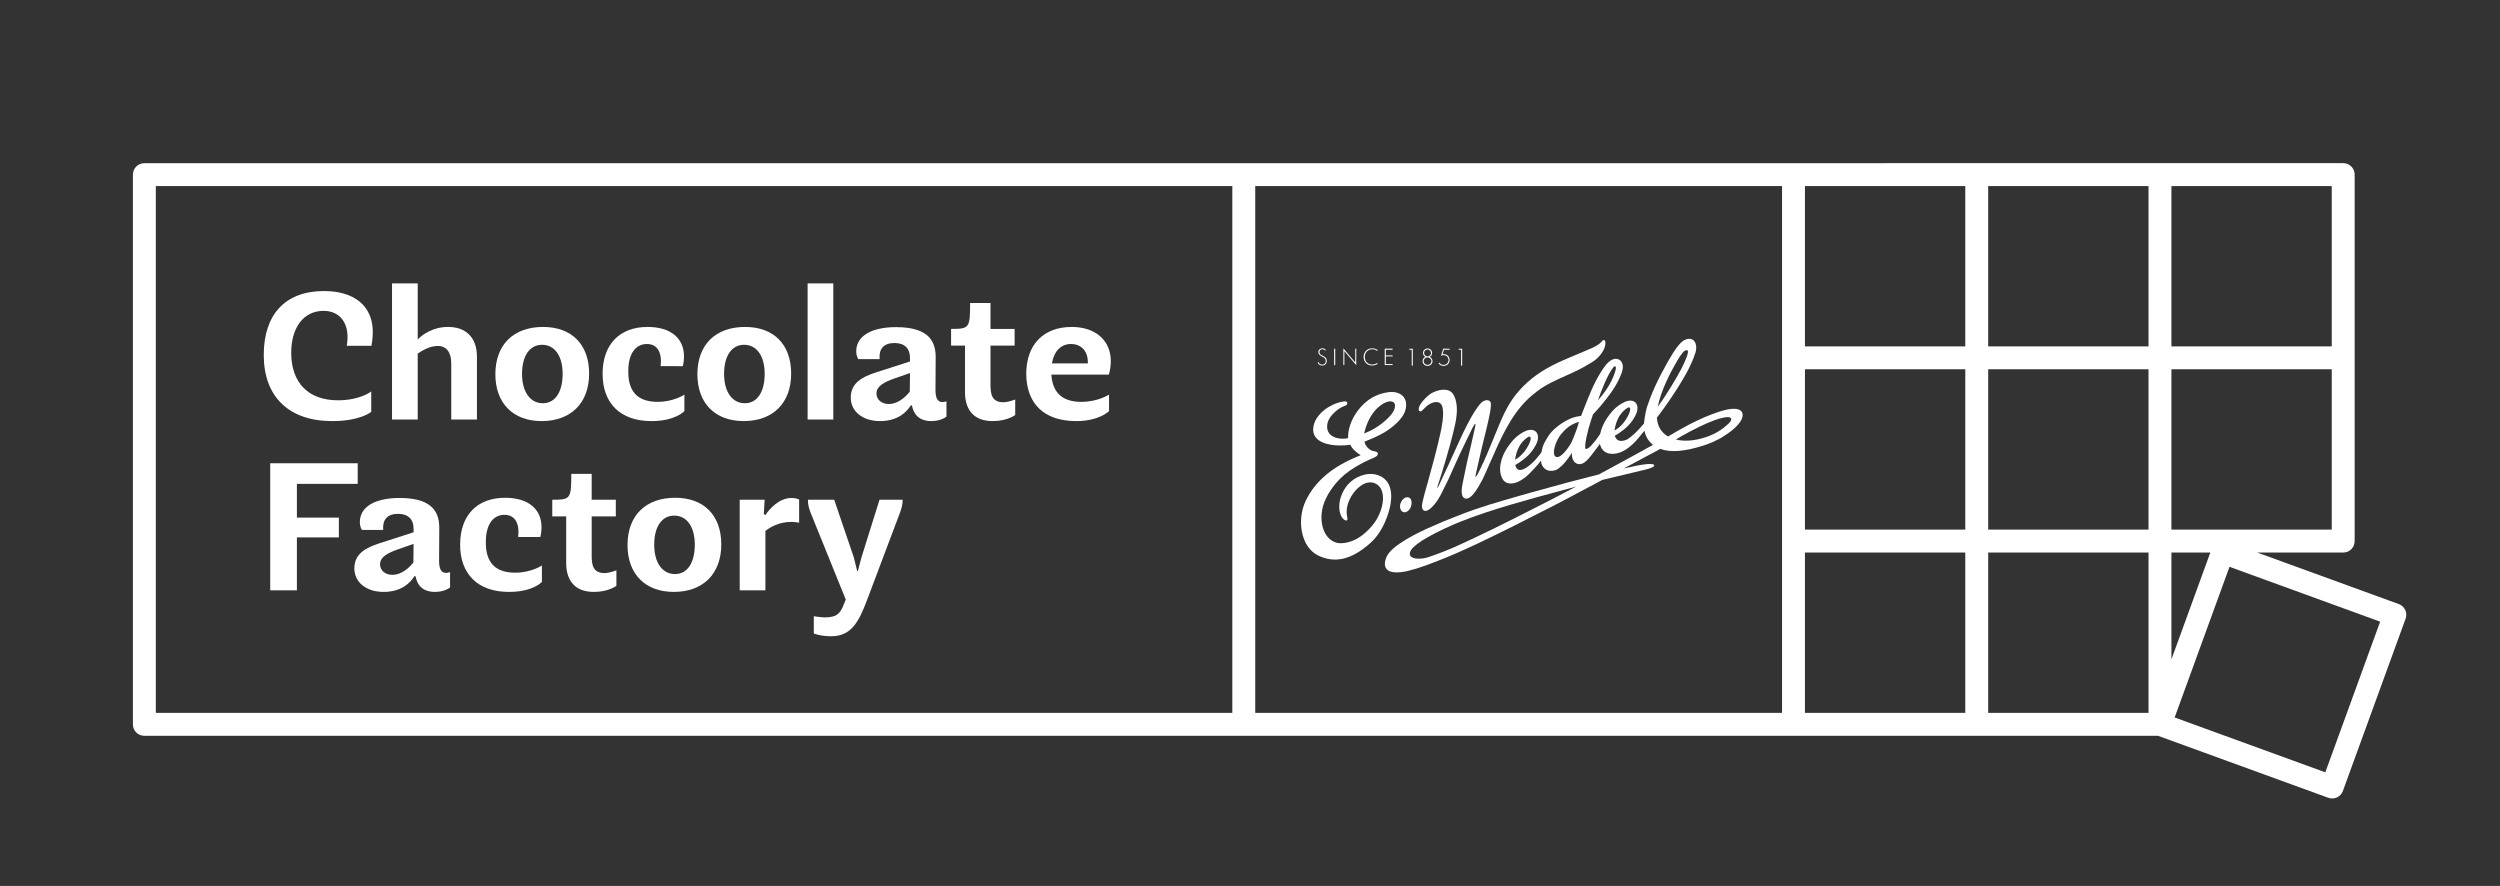 <?xml version="1.0" encoding="UTF-8" standalone="no"?>
<svg
   xmlns:dc="http://purl.org/dc/elements/1.1/"
   xmlns:cc="http://creativecommons.org/ns#"
   xmlns:rdf="http://www.w3.org/1999/02/22-rdf-syntax-ns#"
   xmlns:svg="http://www.w3.org/2000/svg"
   xmlns="http://www.w3.org/2000/svg"
   viewBox="0 0 1004.035 355.816"
   height="355.816"
   width="1004.035"
   xml:space="preserve"
   id="svg2"
   version="1.1"><rect x="0" y="0" width="1004.035" height="355.816" fill="#333333" stroke="none"/><defs
     id="defs6"><clipPath
       id="clipPath18"
       clipPathUnits="userSpaceOnUse"><path
         id="path16"
         d="M 0,266.862 H 753.026 V 0 H 0 Z" /></clipPath></defs><g
     transform="matrix(1.333,0,0,-1.333,0,355.816)"
     id="g10"><g
       id="g12"><g
         clip-path="url(#clipPath18)"
         id="g14"><g
           transform="translate(700.582,34.239)"
           id="g20"><path
             id="path22"
             style="fill:#ffffff;fill-opacity:1;fill-rule:nonzero;stroke:none"
             d="m 0,0 -45.392,16.525 16.525,45.391 45.392,-16.524 z m -101.57,66.219 h 48.306 V 17.913 h -48.306 z m 0,55.207 v 0 h 48.305 V 73.12 h -48.305 z m -6.901,6.901 h -48.306 v 48.306 h 48.306 z m 0,-55.207 h -48.306 v 48.306 h 48.306 z m 0,-55.207 h -48.306 v 48.306 h 48.306 z m 6.901,158.72 h 48.306 V 128.327 H -101.57 Z M -34.644,66.219 -46.364,34.027 v 32.192 z m -11.72,55.207 H 1.942 V 73.12 h -48.306 z m 0,55.207 H 1.942 v -48.306 h -48.306 z m -276.033,0 h 158.719 V 17.914 h -158.719 z m -331.241,-0.01 h 324.34 V 17.904 h -324.34 z M 22.145,50.69 18.885,51.876 -20.513,66.219 H 1.942 5.411 c 1.896,0 3.432,1.537 3.432,3.432 v 110.45 c 0,1.896 -1.536,3.432 -3.432,3.432 l -662.517,-0.009 c -1.896,0 -3.433,-1.537 -3.433,-3.432 V 14.435 c 0,-1.895 1.537,-3.432 3.433,-3.432 L -50.422,11.012 0.899,-7.671 C 2.68,-8.32 4.65,-7.401 5.298,-5.62 l 18.898,51.91 c 0.648,1.781 -0.27,3.751 -2.051,4.4" /></g><g
           transform="translate(79.464,159.976)"
           id="g24"><path
             id="path26"
             style="fill:#ffffff;fill-opacity:1;fill-rule:nonzero;stroke:none"
             d="m 0,0 c 0,12.174 6.441,19.264 18.142,19.264 8.981,0 14.713,-4.313 14.713,-12.409 0,-2.009 -0.413,-4.078 -0.413,-4.078 h -7.445 c 1.122,6.028 -1.537,10.519 -6.974,10.519 -5.968,0 -9.75,-4.964 -9.75,-12.647 0,-9.041 5.199,-14.3 14.064,-14.3 6.736,0 10.045,2.659 10.045,2.659 v -6.145 c 0,0 -3.25,-2.777 -11.759,-2.777 C 7.505,-19.914 0,-12.527 0,0" /></g><g
           transform="translate(143.698,159.444)"
           id="g28"><path
             id="path30"
             style="fill:#ffffff;fill-opacity:1;fill-rule:nonzero;stroke:none"
             d="m 0,0 v -18.91 h -7.741 v 16.901 c 0,3.369 -1.477,5.259 -4.018,5.259 -1.95,0 -3.959,-0.828 -6.087,-2.305 V -18.91 h -7.741 V 22.1 h 7.741 V 5.2 c 1.477,1.536 4.61,3.782 9.16,3.782 C -3.546,8.982 0,6.027 0,0" /></g><g
           transform="translate(169.517,154.303)"
           id="g32"><path
             id="path34"
             style="fill:#ffffff;fill-opacity:1;fill-rule:nonzero;stroke:none"
             d="m 0,0 c 0,5.319 -2.364,8.747 -6.204,8.747 -3.782,0 -6.029,-3.428 -6.029,-8.747 0,-5.495 2.483,-8.863 6.265,-8.863 C -2.186,-8.863 0,-5.377 0,0 m -20.27,-0.117 c 0,8.922 5.497,14.24 14.36,14.24 8.628,0 13.887,-5.259 13.887,-14.064 0,-8.922 -5.555,-14.3 -14.3,-14.3 -8.628,0 -13.947,5.378 -13.947,14.124" /></g><g
           transform="translate(181.554,154.303)"
           id="g36"><path
             id="path38"
             style="fill:#ffffff;fill-opacity:1;fill-rule:nonzero;stroke:none"
             d="m 0,0 c 0,8.924 5.201,14.123 13.533,14.123 6.913,0 10.991,-3.308 10.991,-8.922 0,-1.596 -0.355,-2.896 -0.355,-2.896 H 17.492 C 17.965,6.559 16.428,8.983 13.355,8.983 9.869,8.983 7.742,5.969 7.742,0.828 7.683,-5.2 10.401,-8.45 16.605,-8.45 c 4.846,0 8.038,2.186 8.038,2.186 v -4.963 c 0,0 -2.66,-3.014 -9.928,-3.014 C 5.259,-14.241 0,-8.805 0,0" /></g><g
           transform="translate(230.386,154.303)"
           id="g40"><path
             id="path42"
             style="fill:#ffffff;fill-opacity:1;fill-rule:nonzero;stroke:none"
             d="m 0,0 c 0,5.319 -2.364,8.747 -6.204,8.747 -3.782,0 -6.029,-3.428 -6.029,-8.747 0,-5.495 2.483,-8.863 6.265,-8.863 C -2.186,-8.863 0,-5.377 0,0 m -20.27,-0.117 c 0,8.922 5.497,14.24 14.36,14.24 8.628,0 13.887,-5.259 13.887,-14.064 0,-8.922 -5.555,-14.3 -14.3,-14.3 -8.628,0 -13.947,5.378 -13.947,14.124" /></g><path
           id="path44"
           style="fill:#ffffff;fill-opacity:1;fill-rule:nonzero;stroke:none"
           d="m 243.322,181.545 h 7.741 v -41.01 h -7.741 z" /><g
           transform="translate(274.107,148.926)"
           id="g46"><path
             id="path48"
             style="fill:#ffffff;fill-opacity:1;fill-rule:nonzero;stroke:none"
             d="M 0,0 0.059,5.613 -4.668,3.959 c -3.19,-1.124 -5.378,-2.364 -5.378,-4.491 0,-1.832 1.537,-3.192 3.723,-3.192 2.424,0 4.669,1.655 6.323,3.724 m 11.052,-2.896 v -4.61 c 0,0 -1.537,-1.358 -4.551,-1.358 -3.724,0 -5.378,2.068 -5.85,4.727 H 0.296 c -1.182,-1.89 -3.782,-4.727 -9.278,-4.727 -5.141,0 -8.804,2.837 -8.804,7.091 0,4.491 3.605,6.264 7.564,7.564 L 0.059,9.1 v 0.886 c 0.06,3.014 -1.596,4.669 -4.667,4.669 -3.25,0 -4.729,-1.715 -4.492,-4.846 h -6.382 c 0,0 -0.65,0.769 -0.65,2.363 0,4.669 4.669,7.27 11.996,7.27 10.401,0 11.996,-4.787 11.936,-9.337 L 7.742,0.532 c 0,-2.187 0.473,-3.665 2.067,-3.665 0.651,0 1.243,0.237 1.243,0.237" /></g><g
           transform="translate(305.871,146.562)"
           id="g50"><path
             id="path52"
             style="fill:#ffffff;fill-opacity:1;fill-rule:nonzero;stroke:none"
             d="m 0,0 v -4.668 c 0,0 -2.364,-1.832 -6.796,-1.832 -6.205,0 -8.332,4.018 -8.332,8.686 v 14.065 h -4.196 v 5.023 c 5.496,0 5.733,0.236 5.733,7.8 h 6.145 v -7.8 h 7.269 V 16.251 H -7.446 V 4.433 c 0,-2.601 0.295,-5.261 3.841,-5.261 C -2.069,-0.828 0,0 0,0" /></g><g
           transform="translate(316.937,157.435)"
           id="g54"><path
             id="path56"
             style="fill:#ffffff;fill-opacity:1;fill-rule:nonzero;stroke:none"
             d="M 0,0 H 10.814 C 10.931,3.605 8.922,5.851 5.732,5.851 2.659,5.851 0.59,3.605 0,0 m 8.863,-11.582 c 5.024,0 8.332,2.186 8.332,2.186 v -4.964 c 0,0 -2.895,-3.013 -9.867,-3.013 -9.929,0 -15.011,5.436 -15.07,14.24 0,8.688 5.082,14.124 13.71,14.124 7.151,0 11.759,-4.077 11.759,-10.282 0,-2.422 -0.59,-4.078 -0.59,-4.078 H -0.178 c 0.355,-5.555 3.428,-8.213 9.041,-8.213" /></g><g
           transform="translate(89.45,121.155)"
           id="g58"><path
             id="path60"
             style="fill:#ffffff;fill-opacity:1;fill-rule:nonzero;stroke:none"
             d="m 0,0 v -10.164 h 12.646 v -5.968 H 0 V -32.088 H -8.036 V 6.204 h 26.354 l 0,-6.204 z" /></g><g
           transform="translate(124.548,97.459)"
           id="g62"><path
             id="path64"
             style="fill:#ffffff;fill-opacity:1;fill-rule:nonzero;stroke:none"
             d="M 0,0 0.059,5.613 -4.668,3.959 c -3.19,-1.124 -5.378,-2.364 -5.378,-4.491 0,-1.832 1.537,-3.192 3.723,-3.192 2.424,0 4.669,1.655 6.323,3.724 m 11.052,-2.896 v -4.61 c 0,0 -1.537,-1.358 -4.551,-1.358 -3.724,0 -5.378,2.068 -5.85,4.727 H 0.296 c -1.182,-1.89 -3.782,-4.727 -9.278,-4.727 -5.141,0 -8.804,2.837 -8.804,7.091 0,4.491 3.605,6.264 7.564,7.564 L 0.059,9.1 v 0.886 c 0.06,3.014 -1.596,4.669 -4.667,4.669 -3.25,0 -4.729,-1.715 -4.492,-4.846 h -6.382 c 0,0 -0.65,0.769 -0.65,2.363 0,4.669 4.669,7.27 11.996,7.27 10.401,0 11.996,-4.787 11.936,-9.337 L 7.742,0.532 c 0,-2.187 0.473,-3.665 2.067,-3.665 0.651,0 1.243,0.237 1.243,0.237" /></g><g
           transform="translate(138.63,102.835)"
           id="g66"><path
             id="path68"
             style="fill:#ffffff;fill-opacity:1;fill-rule:nonzero;stroke:none"
             d="m 0,0 c 0,8.924 5.201,14.123 13.533,14.123 6.913,0 10.991,-3.308 10.991,-8.922 0,-1.596 -0.355,-2.896 -0.355,-2.896 H 17.492 C 17.965,6.559 16.428,8.983 13.355,8.983 9.869,8.983 7.742,5.969 7.742,0.828 7.683,-5.2 10.401,-8.45 16.605,-8.45 c 4.846,0 8.038,2.186 8.038,2.186 v -4.963 c 0,0 -2.66,-3.014 -9.928,-3.014 C 5.259,-14.241 0,-8.805 0,0" /></g><g
           transform="translate(185.713,95.094)"
           id="g70"><path
             id="path72"
             style="fill:#ffffff;fill-opacity:1;fill-rule:nonzero;stroke:none"
             d="m 0,0 v -4.668 c 0,0 -2.364,-1.832 -6.796,-1.832 -6.205,0 -8.332,4.018 -8.332,8.686 v 14.065 h -4.196 v 5.023 c 5.496,0 5.733,0.236 5.733,7.8 h 6.145 v -7.8 h 7.269 V 16.251 H -7.446 V 4.433 c 0,-2.601 0.295,-5.261 3.841,-5.261 C -2.069,-0.828 0,0 0,0" /></g><g
           transform="translate(209.334,102.835)"
           id="g74"><path
             id="path76"
             style="fill:#ffffff;fill-opacity:1;fill-rule:nonzero;stroke:none"
             d="m 0,0 c 0,5.319 -2.364,8.747 -6.204,8.747 -3.782,0 -6.029,-3.428 -6.029,-8.747 0,-5.495 2.483,-8.863 6.265,-8.863 C -2.186,-8.863 0,-5.377 0,0 m -20.27,-0.117 c 0,8.922 5.497,14.24 14.36,14.24 8.628,0 13.887,-5.259 13.887,-14.064 0,-8.922 -5.555,-14.3 -14.3,-14.3 -8.628,0 -13.947,5.378 -13.947,14.124" /></g><g
           transform="translate(240.767,116.426)"
           id="g78"><path
             id="path80"
             style="fill:#ffffff;fill-opacity:1;fill-rule:nonzero;stroke:none"
             d="m 0,0 v -6.973 c 0,0 -1.419,0.237 -2.364,0.237 -3.663,0 -6.383,-1.595 -7.8,-2.718 v -17.905 h -7.741 v 27.301 h 7.504 l -0.236,-4.314 0.473,-0.296 c 1.3,1.892 4.077,5.142 7.919,5.142 C -0.887,0.474 0,0 0,0" /></g><g
           transform="translate(271.959,116.368)"
           id="g82"><path
             id="path84"
             style="fill:#ffffff;fill-opacity:1;fill-rule:nonzero;stroke:none"
             d="m 0,0 c 0,-1.596 -0.413,-2.777 -0.828,-3.96 l -9.868,-26.178 c -2.482,-6.56 -4.728,-10.991 -10.814,-10.991 -3.368,0 -5.259,0.828 -5.259,0.828 v 5.199 c 0,0 2.245,-0.355 3.368,-0.355 3.9,0 4.727,1.537 5.732,4.078 l 0.532,1.3 -10.578,26.119 c -0.472,1.183 -0.827,2.364 -0.827,3.96 h 7.919 l 5.908,-17.373 1.005,-4.078 h 0.236 l 1.064,4.078 L -6.973,0 Z" /></g><g
           transform="translate(421.971,113.462)"
           id="g86"><path
             id="path88"
             style="fill:#ffffff;fill-opacity:1;fill-rule:nonzero;stroke:none"
             d="m 0,0 c 0.254,-0.57 0.676,-0.881 1.179,-0.881 0.076,0 0.155,0.007 0.235,0.021 C 2.259,-0.706 3.22,0.299 3.3,1.654 3.356,2.524 3.193,3.112 2.816,3.402 2.306,3.778 1.625,3.7 1.216,3.43 0.21,2.773 -0.537,1.203 0,0" /></g><g
           transform="translate(474.857,120.329)"
           id="g90"><path
             id="path92"
             style="fill:#ffffff;fill-opacity:1;fill-rule:nonzero;stroke:none"
             d="m 0,0 c -3.164,-1.68 -5.629,-2.974 -7.165,-3.761 -7.461,-3.823 -16.027,-8.187 -23.262,-11.596 -3.452,-1.628 -6.524,-3.061 -9.176,-4.103 -1.684,-0.661 -3.827,-1.482 -5.453,-1.963 -1.364,-0.403 -3.384,-0.462 -4.404,0.138 -0.332,0.196 -0.536,0.449 -0.604,0.754 -0.401,1.801 2.783,4.217 10.326,7.835 0.981,0.469 2.142,0.989 3.451,1.544 0.589,0.236 1.197,0.478 1.829,0.728 8.873,3.52 19.775,6.459 29.393,9.052 C -3.319,-0.902 -1.623,-0.445 0,0 m -14.958,14.606 c 0.314,0.234 0.667,0.483 1.005,0.459 0.13,-0.062 0.214,-0.17 0.254,-0.33 0.223,-0.874 -0.93,-2.991 -1.813,-4.12 -0.866,-1.116 -1.958,-2.059 -2.898,-2.509 0.519,3.09 1.528,4.983 3.452,6.5 m 26.747,21.633 c 0.12,-0.033 0.165,-0.201 0.182,-0.337 0.063,-0.491 -0.131,-1.065 -0.318,-1.62 l -0.041,-0.12 C 10.585,31.046 8.4,27.979 6.572,26.001 c 0.905,2.566 2.844,7.686 4.611,9.888 0.241,0.273 0.386,0.389 0.606,0.35 M 0.862,19.496 C 0.693,18.755 0.201,17.264 0.043,16.881 -0.185,16.33 -0.367,15.847 -0.542,15.379 -1.047,14.04 -1.444,12.981 -2.516,11.549 -4.045,9.495 -5.28,8.597 -6.08,8.951 c -0.287,0.156 -0.474,0.447 -0.557,0.865 -0.301,1.527 0.855,4.418 2.049,5.887 1.201,1.477 2.786,3.077 5.45,3.793 m 13.591,-0.083 c -0.878,-1.132 -1.947,-2.055 -2.896,-2.507 0.521,3.089 1.529,4.981 3.454,6.5 0.345,0.255 0.688,0.483 1,0.46 0.132,-0.063 0.216,-0.172 0.257,-0.333 0.223,-0.879 -0.931,-2.994 -1.815,-4.12 m 10.156,4.602 c 0.914,4.97 4.027,10.785 5.838,13.866 1.205,2.049 2.106,3.301 2.935,3.21 0.115,-0.013 0.193,-0.059 0.244,-0.147 0.304,-0.522 -0.393,-2.157 -0.729,-2.943 -0.241,-0.573 -0.551,-1.216 -0.879,-1.897 L 31.722,35.489 C 30.09,32.45 27.389,27.89 24.609,24.015 m 21.408,-4.942 c -2.1,-2.017 -4.283,-3.324 -7.08,-4.237 -1.891,-0.617 -5.517,-1.505 -8.876,-0.668 0.262,0.155 0.532,0.323 0.796,0.487 0.302,0.188 0.588,0.365 0.805,0.487 3.924,2.206 7.246,3.817 9.873,4.788 1.641,0.607 3.354,1.026 4.169,1.004 0.53,-0.011 0.897,-0.178 1.007,-0.458 0.134,-0.344 -0.112,-0.842 -0.694,-1.403 m 3.876,3.471 c -0.488,0.715 -1.825,1.367 -5.417,0.425 -0.877,-0.23 -1.9,-0.568 -3.122,-1.031 -0.138,-0.047 -0.267,-0.093 -0.389,-0.137 l -0.101,-0.036 c -1.368,-0.5 -2.929,-1.175 -4.64,-2.007 -1.378,-0.652 -2.684,-1.328 -3.99,-2.065 -0.523,-0.286 -1.035,-0.571 -1.53,-0.847 -0.338,-0.19 -0.762,-0.442 -1.234,-0.723 -0.538,-0.319 -1.146,-0.68 -1.756,-1.027 -2.057,1.166 -3.279,3.229 -3.36,5.675 3.918,5.109 7.951,11.352 9.813,15.193 0.914,1.884 1.622,3.766 1.813,4.445 0.402,1.437 0.233,2.751 -0.454,3.515 -0.439,0.49 -1.056,0.697 -1.739,0.583 -1.526,-0.255 -2.306,-1.204 -3.06,-2.122 L 30.536,42.154 C 29.212,40.549 26.088,35.173 23.722,30.026 22.836,28.092 21.769,25.295 21.329,23.895 20.891,22.493 20.465,19.543 20.428,18.969 19.307,17.64 18.359,16.635 17.447,15.807 16.778,15.2 16.126,14.686 15.469,14.243 14.35,13.721 13.441,13.608 12.768,13.906 c -0.507,0.225 -0.883,0.694 -1.117,1.395 1.624,0.913 3.941,2.62 5.252,4.508 0.594,0.85 1.282,2.078 1.476,2.904 0.224,0.968 0.116,1.814 -0.305,2.383 -0.357,0.482 -0.914,0.751 -1.654,0.802 C 15.202,25.974 13.77,25.09 12.798,24.417 11.594,23.585 10.37,22.232 9.161,20.396 8.658,19.63 7.748,18.051 7.312,16.093 7.278,16.008 7.257,15.934 7.248,15.869 6.762,15.116 6.338,14.513 5.895,13.946 L 5.713,13.721 C 5.563,13.537 5.41,13.348 5.218,13.126 L 5.146,13.04 C 4.523,12.301 3.818,11.463 2.984,11.308 c 0,0 -0.082,-0.012 -0.126,0.046 -0.492,0.779 0.616,5.536 1.595,8.47 0.148,0.44 0.263,0.79 0.362,1.089 0.107,0.324 0.194,0.589 0.281,0.844 0.179,0.192 1.761,1.895 2.28,2.522 2.375,2.882 4.163,5.149 5.544,8.074 l 0.046,0.099 c 0.547,1.169 1.167,2.494 1.113,3.812 -0.038,0.88 -0.438,1.598 -1.097,1.97 -0.67,0.379 -1.504,0.349 -2.288,-0.081 C 9.352,37.421 8.384,35.912 7.525,34.574 5.403,31.271 3.893,27.405 2.433,23.667 2.117,22.858 1.805,22.062 1.494,21.286 c -2.515,-0.254 -4.345,-1.268 -5.806,-2.229 -1.265,-0.828 -3.005,-2.183 -4.111,-3.932 -0.699,-1.099 -1.227,-1.97 -1.645,-3.197 -0.122,-0.381 -0.332,-1.437 -0.363,-1.592 -0.172,-0.304 -0.729,-0.963 -1.138,-1.446 -0.124,-0.146 -0.238,-0.282 -0.333,-0.396 -1.059,-1.296 -3.754,-3.845 -5.334,-3.453 -0.541,0.134 -0.908,0.624 -1.091,1.455 1.623,0.908 3.944,2.616 5.263,4.511 0.595,0.851 1.282,2.079 1.477,2.906 0.222,0.972 0.112,1.82 -0.309,2.386 -0.356,0.479 -0.911,0.747 -1.649,0.796 -1.218,0.082 -2.656,-0.805 -3.627,-1.479 -1.212,-0.838 -2.436,-2.191 -3.637,-4.021 -1.746,-2.655 -3.084,-6.782 -1.101,-9.688 0.544,-0.592 1.116,-0.897 1.801,-0.959 1.994,-0.172 3.573,0.96 4.727,1.786 l 0.257,0.184 c 0.94,0.854 1.729,1.64 2.484,2.475 l 0.112,0.124 c 0.68,0.753 1.439,1.595 1.935,2.301 0.1,-1.128 0.546,-2 1.301,-2.537 0.811,-0.577 1.927,-0.702 3.065,-0.34 1.224,0.448 2.571,1.978 3.093,2.614 0.526,0.641 0.998,1.324 1.454,1.984 0.156,0.225 0.307,0.443 0.456,0.654 C -1.39,8.93 -0.98,7.717 -0.152,7.128 0.607,6.589 1.56,6.644 2.532,7.284 3.386,7.849 4.565,9.379 4.907,9.835 l 0.184,0.248 -0.002,-0.011 0.298,0.398 c 0.223,0.298 0.443,0.591 0.655,0.872 0.447,0.592 0.843,1.116 1.143,1.533 0.219,-1.117 1.026,-3.116 3.974,-3.007 2.196,0.078 4.399,1.303 6.723,3.737 0.186,0.152 1.134,1.305 2.455,2.918 l 0.269,0.328 c 0.021,-0.166 0.038,-0.275 0.05,-0.326 0.4,-1.63 1.247,-2.959 2.518,-3.954 C 19.886,10.697 12.611,6.752 6.862,3.662 4.233,2.993 0.19,1.955 -2.474,1.256 c -1.569,-0.413 -9.737,-2.647 -11.134,-3.051 -1.197,-0.346 -2.368,-0.68 -3.519,-1.008 -6.537,-1.866 -12.182,-3.476 -18.054,-5.803 -0.708,-0.281 -1.322,-0.524 -1.868,-0.74 -2.417,-0.956 -3.52,-1.392 -5.479,-2.273 l -0.161,-0.069 c -4.768,-2.037 -12.985,-5.988 -14.454,-9.553 -0.621,-1.505 -0.63,-2.721 -0.026,-3.517 0.557,-0.734 1.601,-1.104 3.114,-1.104 0.431,0 0.899,0.03 1.405,0.09 2.379,0.283 6.001,1.404 11.069,3.428 2.982,1.119 6.904,2.827 11.988,5.221 7.124,3.356 15.42,7.571 23.323,11.625 1.878,0.962 6.514,3.418 14.15,7.498 2.618,0.646 11.581,2.781 12.616,3.018 1.181,0.269 3.147,0.809 3.052,1.391 -0.083,0.502 -1.624,0.42 -2.535,0.327 -1.641,-0.168 -4.064,-0.69 -6.67,-1.285 l 2.936,1.571 c 3.246,1.736 5.828,3.118 6.906,3.691 l 1.176,0.647 c 3.021,-1.135 7.216,-0.827 12.824,0.941 1.745,0.551 4.287,1.518 6.481,3.001 0.92,0.578 1.756,1.178 2.485,1.784 0.932,0.781 1.623,1.501 2.172,2.265 0.875,1.204 1.094,2.427 0.57,3.193" /></g><g
           transform="translate(427.842,142.997)"
           id="g94"><path
             id="path96"
             style="fill:#ffffff;fill-opacity:1;fill-rule:nonzero;stroke:none"
             d="M 0,0 C 0.19,-0.038 0.405,0.023 0.507,0.142 0.729,0.329 0.992,0.588 1.27,0.861 1.676,1.261 2.096,1.674 2.445,1.918 3.521,2.677 4.758,2.978 5.596,2.687 6.143,2.496 6.518,2.067 6.711,1.413 7.393,-0.9 6.422,-5.282 6.102,-6.722 5.044,-11.528 3.812,-16.041 2.311,-21.441 2.207,-21.812 2.094,-22.208 1.976,-22.62 1.573,-24.031 1.116,-25.631 0.82,-26.996 l -0.039,-0.179 c -0.149,-0.679 -0.334,-1.523 -0.129,-2.05 0.168,-0.428 0.426,-0.682 0.766,-0.754 C 1.484,-29.993 1.552,-30 1.621,-30 c 0.734,0 1.574,0.747 1.922,1.091 1.218,1.198 2.26,2.766 3.277,4.929 1.273,2.454 2.251,4.531 3.172,6.733 1.266,2.924 2.671,5.81 4.029,8.602 0.574,1.179 1.148,2.358 1.706,3.529 0.102,0.153 0.211,0.346 0.316,0.533 0.184,0.327 0.487,0.866 0.642,0.872 0.087,-0.16 -0.103,-1.006 -0.218,-1.519 -0.056,-0.253 -0.112,-0.501 -0.153,-0.718 -0.121,-0.666 -0.326,-1.528 -0.506,-2.288 L 15.69,-8.732 c -0.112,-0.467 -0.216,-0.933 -0.324,-1.412 -0.164,-0.73 -0.333,-1.485 -0.544,-2.318 -0.517,-2.043 -0.9,-3.918 -1.306,-5.902 -0.148,-0.719 -0.297,-1.452 -0.458,-2.212 l -0.041,-0.195 c -0.423,-1.997 -1.002,-4.731 0.46,-5.47 1.133,-0.406 2.382,0.998 3.025,1.871 0.893,1.209 1.611,2.525 2.393,4.001 0.826,1.758 1.633,3.602 2.414,5.386 2.936,6.708 5.971,13.643 11.024,18.532 1.051,1.021 2.136,1.878 3.072,2.6 2.372,1.835 5.423,3.202 8.374,4.524 2.088,0.935 4.247,1.902 6.145,3.027 0.233,0.138 0.472,0.274 0.711,0.412 0.686,0.392 1.395,0.798 1.988,1.247 1.375,1.035 2.959,2.945 3.187,4.696 0.049,0.39 0.165,1.306 -0.414,1.433 -0.268,0.059 -0.472,-0.22 -0.559,-0.338 C 53.821,19.917 52.125,19.202 50.486,18.509 50.303,18.432 50.121,18.355 49.94,18.278 48.941,17.85 47.971,17.445 47.027,17.051 44.452,15.976 42.02,14.96 39.808,13.814 35.168,11.408 31.786,8.694 28.841,5.013 26.154,1.658 24.488,-2.425 22.876,-6.373 l -0.753,-1.84 c -1.218,-2.978 -2.477,-6.057 -3.792,-8.744 -0.069,-0.141 -0.145,-0.303 -0.228,-0.477 -0.334,-0.706 -1.113,-2.359 -1.394,-2.304 -0.017,0.023 -0.063,0.152 0.083,0.831 0.083,0.389 0.734,3.212 1.257,5.48 l 0.627,2.711 c 0.102,0.437 0.206,0.878 0.312,1.317 0.11,0.449 0.233,0.941 0.362,1.462 0.911,3.657 2.158,8.666 1.993,10.336 -0.02,0.244 -0.214,0.625 -0.427,0.746 C 20.153,3.643 19.153,3.209 18.522,2.679 15.804,-0.113 12.875,-6.6 10.043,-12.874 8.996,-15.193 8.008,-17.383 7.026,-19.405 6.788,-19.878 6.557,-20.4 6.333,-20.904 c -0.29,-0.654 -0.564,-1.272 -0.812,-1.695 -0.179,-0.305 -0.342,-0.485 -0.424,-0.548 10e-4,0.075 0.047,0.201 0.068,0.255 l 0.018,0.05 c 1.83,5.54 3.616,11.64 4.779,16.317 0.46,1.839 0.924,3.799 1.087,5.743 C 11.26,1.738 10.8,4.782 9.294,5.904 8.232,6.694 6.804,6.59 5.793,6.363 4.633,6.103 3.421,5.542 2.628,4.897 2.151,4.504 1.459,3.855 0.987,3.289 0.235,2.386 -0.598,1.234 -0.37,0.343 -0.322,0.163 -0.187,0.037 0,0" /></g><g
           transform="translate(410.981,136.342)"
           id="g98"><path
             id="path100"
             style="fill:#ffffff;fill-opacity:1;fill-rule:nonzero;stroke:none"
             d="M 0,0 C 0.477,1.984 1.412,4.703 3.199,6.786 4.464,8.263 6.426,9.673 7.874,9.673 7.959,9.673 8.042,9.668 8.123,9.658 8.633,9.595 8.984,9.381 9.167,9.025 9.511,8.353 9.205,7.329 8.838,6.655 8.618,6.263 8.194,5.7 7.906,5.37 5.916,3.101 2.833,1.01 0,0 m 8.148,-18.181 c -0.162,2.021 -0.872,3.561 -2.11,4.577 -1.539,1.261 -3.729,1.706 -5.858,1.191 -3.148,-0.765 -5.507,-2.765 -6.821,-5.784 -1.237,-2.838 -0.912,-5.376 -0.259,-6.687 0.37,-0.741 0.885,-1.224 1.451,-1.359 0.143,-0.034 0.235,0.021 0.287,0.073 0.265,0.266 0.075,1.061 0.073,1.069 -0.914,3.867 2.121,8.63 5.244,9.996 1.327,0.579 2.756,0.459 3.821,-0.321 0.951,-0.698 1.518,-1.776 1.683,-3.203 0.324,-2.791 -1.001,-6.558 -3.222,-9.161 -2.561,-3.001 -5.202,-4.691 -8.074,-5.165 -0.921,-0.152 -1.827,-0.161 -2.424,-0.025 -1.475,0.337 -2.702,1.266 -3.55,2.688 -1.303,2.187 -1.6,5.394 -0.773,8.371 0.9,3.238 3.464,6.982 6.533,9.538 1.917,1.598 4.669,3.251 7.551,4.538 0.104,0.046 0.24,0.1 0.395,0.161 0.895,0.353 2.249,0.887 2.033,1.707 -0.116,0.434 -0.641,0.532 -1.149,0.628 -0.261,0.049 -0.53,0.099 -0.734,0.193 -1.038,0.478 -1.888,1.542 -2.141,2.667 3.916,1.512 6.096,2.851 6.188,2.908 1.983,1.255 5.422,3.793 6.178,6.688 0.424,1.631 0.196,3.015 -0.658,4.002 -0.912,1.053 -2.475,1.541 -4.29,1.341 v 0 C 5.984,12.274 4.626,11.875 3.117,11.154 -0.809,9.292 -4.945,3.962 -4.831,-1.431 c -2.059,-0.408 -4.113,-0.017 -5.253,1.003 -0.806,0.72 -1.155,1.71 -1.039,2.943 0.202,2.167 2.128,3.924 3.707,5.015 0.5,0.341 0.964,0.521 1.338,0.666 0.515,0.201 0.922,0.359 1.022,0.813 0.049,0.211 -0.082,0.474 -0.286,0.574 -0.253,0.122 -0.692,0.058 -0.982,0.016 L -6.374,9.592 C -8.135,9.33 -10.226,8.41 -11.83,7.191 c -1.413,-1.075 -2.554,-2.495 -3.05,-3.797 -0.717,-1.896 -0.592,-3.461 0.371,-4.653 1.837,-2.272 6.506,-2.717 10.353,-2.151 0.651,-1.421 2.042,-2.419 3.128,-3.162 -8.351,-3.244 -13.793,-7.791 -16.633,-13.894 -2.603,-5.598 -1.48,-13.786 3.918,-16.365 1.74,-0.83 3.402,-1.175 4.973,-1.175 4.332,0 7.961,2.623 10.555,4.891 3.159,2.76 4.818,6.721 5.653,9.557 0.409,1.382 0.865,3.436 0.71,5.377" /></g><g
           transform="translate(424.528,161.564)"
           id="g102"><path
             id="path104"
             style="fill:#ffffff;fill-opacity:1;fill-rule:nonzero;stroke:none"
             d="M 0,0 0.156,0.305 H 1.134 V -4.813 H 0.808 l 0,4.813 z" /></g><g
           transform="translate(430.101,161.631)"
           id="g106"><path
             id="path108"
             style="fill:#ffffff;fill-opacity:1;fill-rule:nonzero;stroke:none"
             d="M 0,0 C -0.145,0 -0.281,-0.027 -0.408,-0.081 -0.534,-0.135 -0.645,-0.21 -0.74,-0.305 -0.835,-0.4 -0.909,-0.511 -0.964,-0.638 c -0.054,-0.127 -0.081,-0.26 -0.081,-0.401 0,-0.144 0.027,-0.279 0.081,-0.403 0.055,-0.125 0.129,-0.233 0.224,-0.326 0.095,-0.093 0.206,-0.167 0.332,-0.221 0.127,-0.054 0.263,-0.081 0.408,-0.081 0.14,0 0.274,0.027 0.401,0.081 0.126,0.054 0.237,0.128 0.333,0.221 0.095,0.093 0.17,0.201 0.227,0.326 0.056,0.124 0.084,0.259 0.084,0.403 0,0.141 -0.028,0.274 -0.084,0.401 C 0.904,-0.511 0.829,-0.4 0.734,-0.305 0.638,-0.21 0.527,-0.135 0.401,-0.081 0.274,-0.027 0.14,0 0,0 m 0,-2.376 c -0.158,0 -0.308,-0.029 -0.448,-0.088 -0.14,-0.059 -0.264,-0.139 -0.37,-0.241 -0.106,-0.102 -0.19,-0.222 -0.251,-0.36 -0.061,-0.138 -0.092,-0.286 -0.092,-0.444 0,-0.159 0.031,-0.307 0.092,-0.445 0.061,-0.138 0.145,-0.258 0.251,-0.36 0.106,-0.102 0.23,-0.182 0.37,-0.241 0.14,-0.059 0.29,-0.088 0.448,-0.088 0.154,0 0.302,0.029 0.445,0.088 0.142,0.059 0.266,0.139 0.369,0.241 0.105,0.102 0.188,0.222 0.252,0.36 0.063,0.138 0.095,0.286 0.095,0.445 0,0.158 -0.032,0.306 -0.095,0.444 -0.064,0.138 -0.147,0.258 -0.252,0.36 C 0.711,-2.603 0.587,-2.523 0.445,-2.464 0.302,-2.405 0.154,-2.376 0,-2.376 m 0,-2.573 c -0.199,0 -0.389,0.035 -0.571,0.105 -0.18,0.071 -0.338,0.168 -0.474,0.293 -0.136,0.124 -0.244,0.272 -0.323,0.444 -0.079,0.172 -0.119,0.36 -0.119,0.563 0,0.621 0.279,1.064 0.836,1.331 -0.223,0.109 -0.398,0.27 -0.527,0.482 -0.129,0.213 -0.193,0.442 -0.193,0.686 0,0.194 0.035,0.374 0.105,0.54 0.07,0.165 0.166,0.307 0.289,0.428 0.122,0.119 0.266,0.213 0.434,0.281 C -0.376,0.272 -0.195,0.306 0,0.306 0.195,0.306 0.376,0.272 0.543,0.204 0.711,0.136 0.855,0.042 0.977,-0.077 1.1,-0.198 1.196,-0.34 1.266,-0.505 1.336,-0.671 1.371,-0.851 1.371,-1.045 1.371,-1.289 1.307,-1.518 1.178,-1.731 1.049,-1.943 0.874,-2.104 0.652,-2.213 1.208,-2.48 1.487,-2.923 1.487,-3.544 1.487,-3.747 1.447,-3.935 1.368,-4.107 1.289,-4.279 1.181,-4.427 1.045,-4.551 0.91,-4.676 0.751,-4.773 0.571,-4.844 0.389,-4.914 0.199,-4.949 0,-4.949" /></g><g
           transform="translate(435.05,161.564)"
           id="g110"><path
             id="path112"
             style="fill:#ffffff;fill-opacity:1;fill-rule:nonzero;stroke:none"
             d="m 0,0 -0.428,-1.385 c 0.064,0.022 0.128,0.037 0.194,0.044 0.066,0.007 0.13,0.01 0.194,0.01 0.243,0 0.472,-0.045 0.685,-0.135 0.212,-0.091 0.397,-0.215 0.553,-0.374 0.157,-0.159 0.279,-0.343 0.367,-0.553 0.088,-0.21 0.132,-0.438 0.132,-0.683 0,-0.262 -0.047,-0.503 -0.142,-0.722 C 1.46,-4.018 1.328,-4.208 1.161,-4.369 0.994,-4.529 0.798,-4.655 0.574,-4.745 0.35,-4.836 0.108,-4.882 -0.15,-4.882 c -0.311,0 -0.601,0.075 -0.868,0.225 -0.267,0.149 -0.482,0.357 -0.645,0.624 l 0.298,0.122 c 0.132,-0.203 0.307,-0.365 0.526,-0.485 0.22,-0.12 0.452,-0.18 0.696,-0.18 0.213,0 0.412,0.039 0.598,0.115 0.186,0.077 0.346,0.182 0.482,0.316 0.136,0.134 0.242,0.292 0.319,0.475 0.077,0.184 0.115,0.384 0.115,0.601 0,0.204 -0.039,0.393 -0.118,0.567 -0.08,0.174 -0.187,0.326 -0.323,0.455 -0.136,0.129 -0.294,0.23 -0.475,0.302 -0.181,0.072 -0.373,0.109 -0.577,0.109 -0.149,0 -0.286,-0.02 -0.407,-0.058 -0.122,-0.038 -0.247,-0.096 -0.374,-0.173 l 0.665,2.172 H 1.711 L 1.711,0 Z" /></g><g
           transform="translate(439.394,161.564)"
           id="g114"><path
             id="path116"
             style="fill:#ffffff;fill-opacity:1;fill-rule:nonzero;stroke:none"
             d="M 0,0 0.156,0.305 H 1.134 V -4.813 H 0.808 l 0,4.813 z" /></g><g
           transform="translate(398.686,159.655)"
           id="g118"><path
             id="path120"
             style="fill:#ffffff;fill-opacity:1;fill-rule:nonzero;stroke:none"
             d="m 0,0 c -0.091,0.05 -0.179,0.096 -0.262,0.139 -0.517,0.271 -0.891,0.467 -0.891,1.037 0,0.534 0.345,0.878 0.879,0.878 0.37,0 0.658,-0.148 0.818,-0.42 l 0.242,0.145 c -0.224,0.37 -0.571,0.558 -1.032,0.558 -0.733,0 -1.246,-0.475 -1.246,-1.154 0,-0.643 0.381,-0.95 1.234,-1.395 0.602,-0.316 0.997,-0.572 0.997,-1.226 0,-0.71 -0.405,-1.134 -1.084,-1.134 -0.513,0 -0.908,0.281 -1.072,0.757 l -0.276,-0.148 c 0.262,-0.591 0.708,-0.891 1.327,-0.891 0.873,0 1.416,0.542 1.416,1.416 C 1.05,-0.695 0.726,-0.394 0,0" /></g><path
           id="path122"
           style="fill:#ffffff;fill-opacity:1;fill-rule:nonzero;stroke:none"
           d="m 401.953,156.935 h 0.332 v 4.936 h -0.332 z" /><g
           transform="translate(408.623,161.871)"
           id="g124"><path
             id="path126"
             style="fill:#ffffff;fill-opacity:1;fill-rule:nonzero;stroke:none"
             d="m 0,0 h -0.304 v -4.135 l -3.584,4.236 v -5.037 h 0.304 V -0.73 L 0,-4.973 Z" /></g><g
           transform="translate(413.432,156.8)"
           id="g128"><path
             id="path130"
             style="fill:#ffffff;fill-opacity:1;fill-rule:nonzero;stroke:none"
             d="m 0,0 c 0.526,0 1.086,0.162 1.544,0.446 l 0.005,0.372 c -0.47,-0.342 -1.01,-0.521 -1.57,-0.521 -1.302,0 -2.211,0.946 -2.211,2.302 0,1.36 0.935,2.31 2.274,2.31 C 0.6,4.909 1.09,4.728 1.576,4.34 L 1.585,4.686 C 1.15,5.016 0.617,5.184 0,5.184 -1.506,5.184 -2.599,4.097 -2.599,2.599 -2.599,1.069 -1.53,0 0,0" /></g><g
           transform="translate(419.578,161.567)"
           id="g132"><path
             id="path134"
             style="fill:#ffffff;fill-opacity:1;fill-rule:nonzero;stroke:none"
             d="M 0,0 V 0.304 H -2.379 V -4.632 H 0 v 0.303 h -2.047 v 2.31 H 0 v 0.304 H -2.047 V 0 Z" /></g></g></g></g></svg>